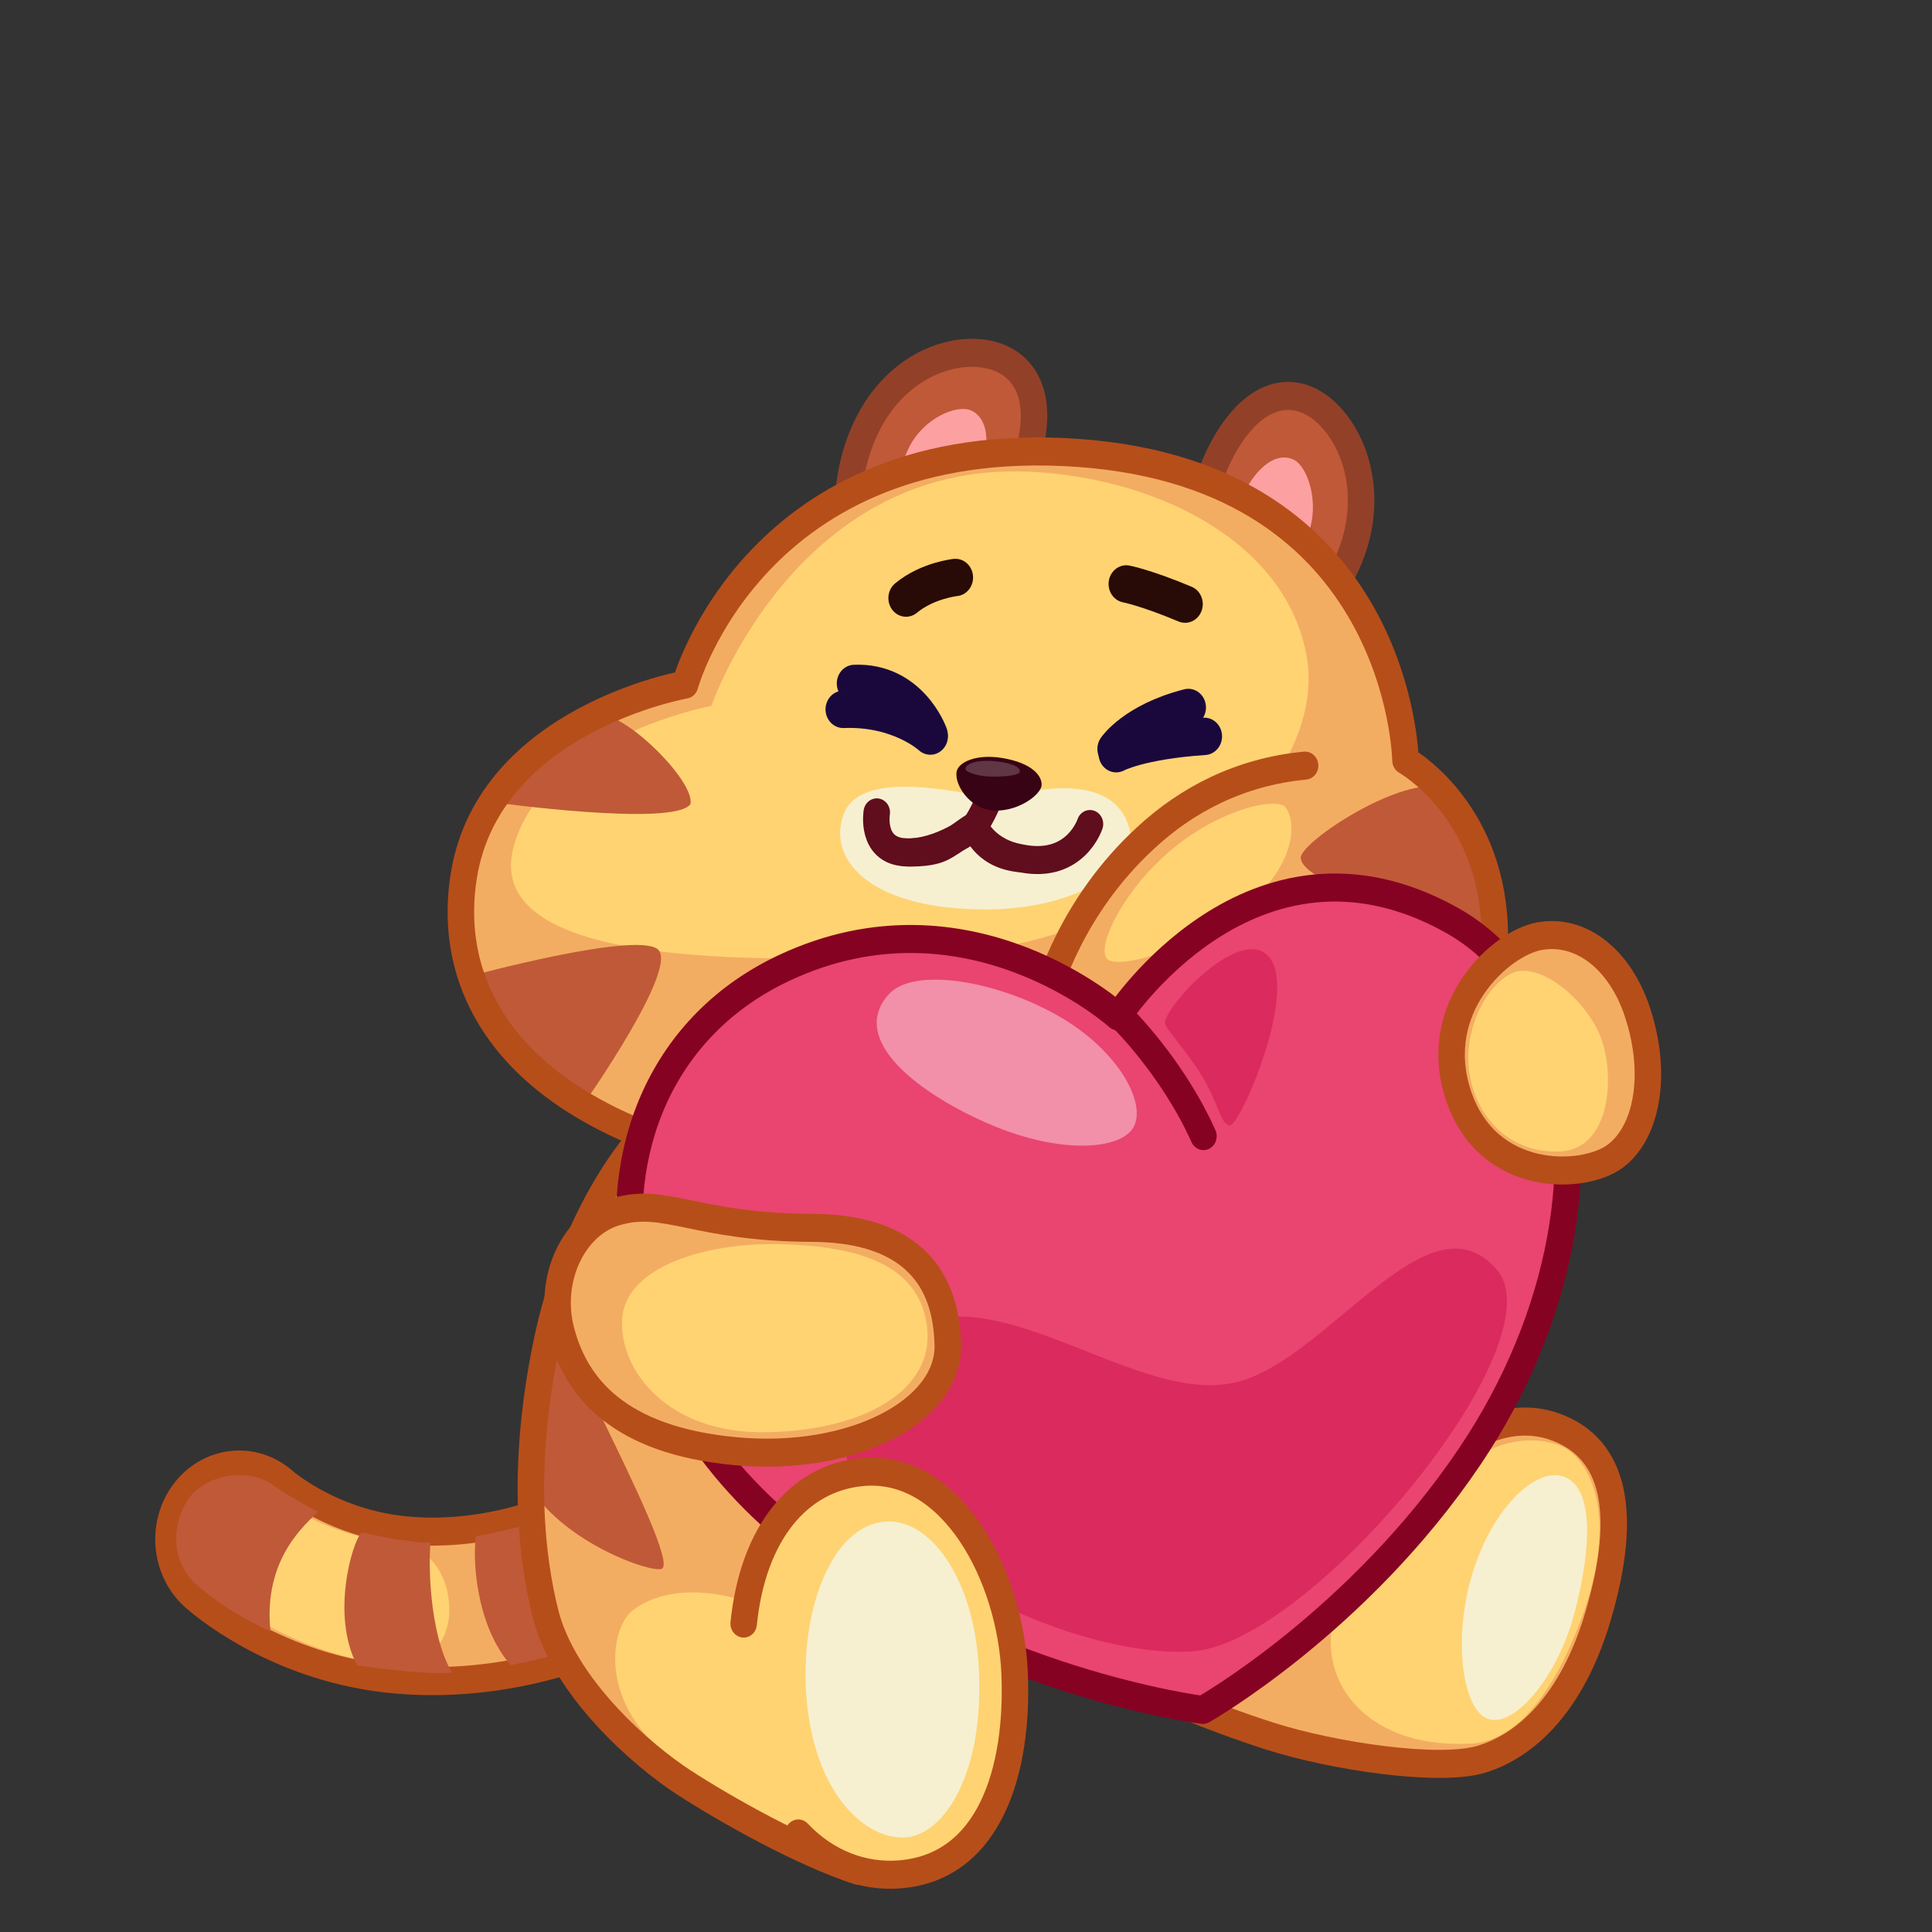 <svg xmlns="http://www.w3.org/2000/svg" xmlns:xlink="http://www.w3.org/1999/xlink" viewBox="0 0 512 512" width="512" height="512" preserveAspectRatio="xMidYMid meet" style="width: 100%; height: 100%; transform: translate3d(0px, 0px, 0px); content-visibility: visible;"><rect x="0" y="0" width="512" height="512" fill="#333333" stroke="none"/><defs><clipPath id="__lottie_element_2"><rect width="512" height="512" x="0" y="0"/></clipPath></defs><g clip-path="url(#__lottie_element_2)"><g transform="matrix(0.462,0.077,-0.073,0.489,253.796,312.352)" opacity="1" style="display: block;"><g opacity="1" transform="matrix(1,0,0,1,0,0)"><path stroke-linecap="round" stroke-linejoin="round" fill-opacity="0" stroke="rgb(182,78,26)" stroke-opacity="1" stroke-width="95.055" d=" M-372.039,254.031 C-372.039,254.031 -334.359,277.254 -280.509,274.75 C-226.659,272.248 -185.877,248.009 -185.877,248.009"/></g><g opacity="1" transform="matrix(1,0,0,1,0,0)"><path stroke-linecap="round" stroke-linejoin="round" fill-opacity="0" stroke="rgb(243,173,98)" stroke-opacity="1" stroke-width="65.038" d=" M-372.039,254.031 C-372.039,254.031 -334.359,277.254 -280.509,274.75 C-226.659,272.248 -185.877,248.009 -185.877,248.009"/></g><g opacity="1" transform="matrix(1,0,0,1,0,0)"><path fill="rgb(255,211,114)" fill-opacity="1" d=" M-249.366,287.298 C-248.063,282.887 -247.681,278.13 -248.408,273.281 C-251.072,255.518 -264.109,241.495 -282.015,242.327 C-331.144,244.611 -359.674,225.745 -359.985,225.613 C-375.67,218.928 -397.05,225.111 -403.735,240.798 C-410.418,256.482 -399.824,275.745 -384.14,282.43 C-382.633,283.072 -335.803,309.814 -279.001,307.174 C-265.982,306.568 -252.836,299.047 -249.366,287.298z"/></g><g opacity="1" transform="matrix(1,0,0,1,0,0)"><path fill="rgb(192,89,56)" fill-opacity="1" d=" M-388.242,283.866 C-387.189,284.321 -375.897,292.107 -346.789,299.998 C-357.254,261.649 -335.424,239.688 -330.174,232.513 C-347.675,227.228 -358.757,221.869 -358.935,221.793 C-374.621,215.104 -398.731,223.714 -404.899,239.612 C-412.524,259.27 -403.89,277.102 -388.242,283.866z"/></g><g opacity="1" transform="matrix(1,0,0,1,0,0)"><path fill="rgb(192,89,56)" fill-opacity="1" d=" M-295.472,310.293 C-291.991,310.158 -281.385,309.919 -277.769,309.706 C-266.683,309.056 -251.608,308.258 -241.751,305.781 C-258.506,286.47 -264.539,246.702 -264.581,238.805 C-271.221,240.359 -275.186,239.715 -282.439,240.142 C-289.839,240.579 -297.492,239.575 -304.193,239.671 C-308.652,246.291 -314.262,286.269 -295.472,310.293z"/></g><g opacity="1" transform="matrix(1,0,0,1,0,0)"><path fill="rgb(192,89,56)" fill-opacity="1" d=" M-209.555,296.624 C-195.287,291.605 -183.769,286.682 -176.701,283.367 C-199.15,261.855 -204.759,224.821 -205.28,217.685 C-211.173,220.492 -223.937,226.361 -239.701,231.563 C-239.934,242.947 -232.679,278.365 -209.555,296.624z"/></g></g><g transform="matrix(0.468,0,0,0.496,237.062,297.296)" opacity="1" style="display: block;"><g opacity="1" transform="matrix(1,0,0,1,0,0)"><path fill="rgb(243,173,98)" fill-opacity="1" d=" M111.882,289.121 C141.514,303.065 178.119,317.881 212.98,328.339 C247.841,338.797 308.054,347.513 332.418,340.541 C356.782,333.569 383.554,311.621 398.421,263.973 C416.046,207.487 406.669,175.185 375.956,163.62 C328.893,145.899 286.188,201.968 286.188,201.968 C286.188,201.968 249.584,188.895 215.594,177.565 C181.604,166.235 98.172,170.592 82.195,205.124 C51.662,271.119 111.882,289.121 111.882,289.121z"/><path stroke-linecap="round" stroke-linejoin="round" fill-opacity="0" stroke="rgb(182,78,26)" stroke-opacity="1" stroke-width="15" d=" M111.882,289.121 C141.514,303.065 178.119,317.881 212.98,328.339 C247.841,338.797 308.054,347.513 332.418,340.541 C356.782,333.569 383.554,311.621 398.421,263.973 C416.046,207.487 406.669,175.185 375.956,163.62 C328.893,145.899 286.188,201.968 286.188,201.968 C286.188,201.968 249.584,188.895 215.594,177.565 C181.604,166.235 98.172,170.592 82.195,205.124 C51.662,271.119 111.882,289.121 111.882,289.121z"/></g><g opacity="1" transform="matrix(1,0,0,1,0,0)"><path fill="rgb(255,211,114)" fill-opacity="1" d=" M389.032,265.153 C366.372,323.11 339.842,332.235 324.974,332.261 C324.974,332.261 324.904,332.261 324.904,332.261 C265.248,334.693 236.497,296.383 250.441,259.198 C261.419,229.923 287.264,220.2 296.249,217.411 C322.796,166.766 360.689,166.348 377.989,173.495 C391.35,179.02 411.692,207.196 389.032,265.153z"/></g><g opacity="1" transform="matrix(1,0,0,1,0,0)"><path fill="rgb(246,240,209)" fill-opacity="1" d=" M379.442,189.766 C363.319,183.665 336.737,207.197 325.843,245.98 C316.598,278.891 321.921,315.266 336.737,319.188 C351.553,323.11 375.52,296.528 385.107,262.103 C394.694,227.678 396.072,196.059 379.442,189.766z"/></g></g><g transform="matrix(0.468,0,0,0.496,237.06,297.294)" opacity="1" style="display: block;"><g opacity="1" transform="matrix(1,0,0,1,0,0)"><path fill="rgb(243,173,98)" fill-opacity="1" d=" M-20.266,400.195 C-52.561,390.509 -97.008,366.686 -119.668,352.742 C-142.328,338.798 -186.953,302.702 -197.75,262.403 C-204.6,236.838 -211.677,185.777 -197.048,118.338 C-182.418,50.899 -144.714,2.83 -124.753,-6.811 C-104.793,-16.452 -27.208,81.48 -20.729,131.441 C-14.25,181.403 -13.923,232.471 -13.923,232.471 C-13.923,232.471 44.18,262.684 53.476,268.494 C53.476,268.494 62.191,316.138 41.855,353.904 C21.519,391.67 -20.266,400.195 -20.266,400.195z"/></g><g opacity="1" transform="matrix(1,0,0,1,0,0)"><path fill="rgb(255,211,114)" fill-opacity="1" d=" M-148.283,261.069 C-161.635,270.647 -169.636,316.138 -116.763,346.351 C-63.89,376.564 -41.811,386.441 -32.515,386.441 C-23.219,386.441 -23.8,292.897 -39.488,278.372 C-55.176,263.847 -114.729,237 -148.283,261.069z"/></g><g opacity="1" transform="matrix(1,0,0,1,0,0)"><path fill="rgb(192,89,56)" fill-opacity="1" d=" M-205.584,196.43 C-185.928,225.017 -138.778,240.925 -131.943,238.858 C-125.109,236.791 -148.322,191.892 -165.087,159.294 C-173.426,143.081 -190.794,94.743 -190.794,94.743 C-190.794,94.743 -208.086,155.672 -205.584,196.43z"/></g><g opacity="1" transform="matrix(1,0,0,1,0,0)"><path stroke-linecap="round" stroke-linejoin="round" fill-opacity="0" stroke="rgb(182,78,26)" stroke-opacity="1" stroke-width="15" d=" M-20.266,400.195 C-52.561,390.509 -97.008,366.686 -119.668,352.742 C-142.328,338.798 -187.102,302.74 -197.75,262.403 C-205.449,232.98 -211.742,185.532 -197.048,118.338 C-182.354,51.145 -144.714,2.83 -124.753,-6.811 C-104.793,-16.452 -27.208,81.48 -20.729,131.441 C-14.25,181.403 -13.923,232.471 -13.923,232.471 C-13.923,232.471 44.18,262.684 53.476,268.494 C53.476,268.494 62.191,316.138 41.855,353.904 C21.519,391.67 -20.266,400.195 -20.266,400.195z"/></g></g><g transform="matrix(0.454,0.119,-0.113,0.481,197.488,264.283)" opacity="1" style="display: block;"><g opacity="1" transform="matrix(1,0,0,1,0,0)"><path fill="rgb(192,89,56)" fill-opacity="1" d=" M228.572,-386.76 C254.564,-386.127 289.452,-348.242 271.949,-295.914 C258.056,-254.378 225.779,-241.175 211.482,-249.791 C189.578,-262.99 186.459,-298.453 187.596,-323.661 C189.026,-355.359 202.385,-387.398 228.572,-386.76z"/><path stroke-linecap="round" stroke-linejoin="round" fill-opacity="0" stroke="rgb(146,65,40)" stroke-opacity="1" stroke-width="15" d=" M228.572,-386.76 C254.564,-386.127 289.452,-348.242 271.949,-295.914 C258.056,-254.378 225.779,-241.175 211.482,-249.791 C189.578,-262.99 186.459,-298.453 187.596,-323.661 C189.026,-355.359 202.385,-387.398 228.572,-386.76z"/></g><g opacity="1" transform="matrix(1,0,0,1,0,0)"><path fill="rgb(253,160,162)" fill-opacity="1" d=" M232.615,-353.491 C240.82,-351.548 252.047,-334.965 249.753,-317.209 C246.544,-292.371 230.645,-280.003 222.081,-283.418 C213.517,-286.833 205.129,-302.034 208.345,-324.851 C210.773,-342.077 220.818,-356.285 232.615,-353.491z"/></g></g><g transform="matrix(0.468,0.007,-0.007,0.496,221.572,297.302)" opacity="1" style="display: block;"><g opacity="1" transform="matrix(1,0,0,1,0,0)"><path fill="rgb(192,89,56)" fill-opacity="1" d=" M92.588,-406.387 C70.751,-420.499 20.588,-408.836 5.588,-355.736 C-6.318,-313.587 12.921,-284.503 29.588,-283.572 C55.122,-282.146 77.667,-309.698 90.921,-331.17 C107.588,-358.17 114.588,-392.169 92.588,-406.387z"/><path stroke-linecap="round" stroke-linejoin="round" fill-opacity="0" stroke="rgb(146,65,40)" stroke-opacity="1" stroke-width="15" d=" M92.588,-406.387 C70.751,-420.499 20.588,-408.836 5.588,-355.736 C-6.318,-313.587 12.921,-284.503 29.588,-283.572 C55.122,-282.146 77.667,-309.698 90.921,-331.17 C107.588,-358.17 114.588,-392.169 92.588,-406.387z"/></g><g opacity="1" transform="matrix(1,0,0,1,0,0)"><path fill="rgb(253,160,162)" fill-opacity="1" d=" M70.514,-381.17 C62.639,-384.184 44.023,-376.802 35.921,-360.836 C24.588,-338.503 30.763,-319.33 39.763,-317.33 C48.763,-315.33 64.254,-323.169 74.444,-343.836 C82.137,-359.439 81.836,-376.837 70.514,-381.17z"/></g></g><g transform="matrix(0.468,-0.024,0.023,0.495,230.329,298.26)" opacity="1" style="display: block;"><g opacity="1" transform="matrix(1,0,0,1,0,0)"><path fill="rgb(243,173,98)" fill-opacity="1" d=" M-92.412,-240.503 C-92.412,-240.503 -46.412,-374.503 135.588,-353.503 C317.588,-332.503 312.588,-180.275 312.588,-180.275 C312.588,-180.275 358.614,-152.847 358.557,-89.993 C358.488,-14.049 269.588,50.497 47.588,35.497 C-174.412,20.497 -240.153,-64.186 -222.412,-144.503 C-204.079,-227.503 -92.412,-240.503 -92.412,-240.503z"/></g><g opacity="1" transform="matrix(1,0,0,1,0,0)"><path fill="rgb(255,211,114)" fill-opacity="1" d=" M113.951,-344.114 C-22.437,-360.963 -78.079,-228.437 -78.079,-228.437 C-78.079,-228.437 -173.576,-215.898 -193.364,-159.025 C-213.443,-101.234 -90.458,-88.479 49.462,-89.755 C166.523,-90.24 269.053,-171.66 259.467,-238.68 C251.189,-298.593 183.505,-335.916 113.951,-344.114z"/></g><g opacity="1" transform="matrix(1,0,0,1,0,0)"><path fill="rgb(192,89,56)" fill-opacity="1" d=" M-141.432,-227.227 C-123.747,-224.747 -89.045,-187.47 -92.545,-176.47 C-102.66,-164.624 -204.285,-182.973 -204.285,-182.973 C-204.285,-182.973 -172.617,-219.707 -141.432,-227.227z"/></g><g opacity="1" transform="matrix(1,0,0,1,0,0)"><path fill="rgb(192,89,56)" fill-opacity="1" d=" M-221.149,-90.775 C-221.149,-90.775 -128.386,-109.887 -115.055,-100.121 C-101.922,-90.508 -161.039,-18.846 -161.039,-18.846 C-161.039,-18.846 -211.35,-50.879 -221.149,-90.775z"/></g><g opacity="1" transform="matrix(1,0,0,1,0,0)"><path fill="rgb(192,89,56)" fill-opacity="1" d=" M294.369,4.267 C294.369,4.267 229.6,-67.372 203.357,-62.887 C185.201,-59.588 200.873,31.633 200.873,31.633 C200.873,31.633 262.496,22.129 294.369,4.267z"/></g><g opacity="1" transform="matrix(1,0,0,1,0,0)"><path fill="rgb(192,89,56)" fill-opacity="1" d=" M330.801,-165.242 C306.519,-170.603 250.895,-139.229 250.851,-131.113 C250.81,-116.729 323.225,-94.094 358.328,-84.917 C358.328,-84.917 361.8,-134.74 330.801,-165.242z"/></g><g opacity="1" transform="matrix(1,0,0,1,0,0)"><path stroke-linecap="round" stroke-linejoin="round" fill-opacity="0" stroke="rgb(182,78,26)" stroke-opacity="1" stroke-width="15" d=" M-92.412,-240.503 C-92.412,-240.503 -46.412,-374.503 135.588,-353.503 C317.588,-332.503 312.588,-180.275 312.588,-180.275 C312.588,-180.275 358.614,-152.847 358.557,-89.993 C358.488,-14.049 269.588,50.497 47.588,35.497 C-174.412,20.497 -240.153,-64.186 -222.412,-144.503 C-204.079,-227.503 -92.412,-240.503 -92.412,-240.503z"/></g></g><g transform="matrix(0.468,-0.011,0.01,0.495,231.899,301.996)" opacity="1" style="display: block;"><g opacity="1" transform="matrix(1,0,0,1,0,0)"><path fill="rgb(246,240,209)" fill-opacity="1" d=" M74.509,-180.585 C56.498,-183.275 -3.977,-200.221 -14.209,-174.079 C-23.67,-150.543 -0.54,-126.341 52.819,-122.424 C109.785,-117.348 153.43,-139.776 147.539,-163.052 C138.215,-199.892 74.509,-180.585 74.509,-180.585z"/></g><g opacity="1" transform="matrix(1,0,0,1,0,0)"><g opacity="1" transform="matrix(1,0,0,1,0,0)"><path stroke-linecap="round" stroke-linejoin="round" fill-opacity="0" stroke="rgb(96,13,29)" stroke-opacity="1" stroke-width="15" d=" M125.244,-166.15 C125.244,-166.15 116.628,-142.436 86.602,-148.506 C65.792,-151.996 60.097,-166.366 60.097,-166.366 C60.097,-166.366 40.095,-151.88 20.365,-153.315 C0.635,-154.75 4.706,-175.063 4.706,-175.063"/></g><g opacity="1" transform="matrix(1,0,0,1,0,0)"><path stroke-linecap="round" stroke-linejoin="round" fill-opacity="0" stroke="rgb(96,13,29)" stroke-opacity="1" stroke-width="15" d=" M60.097,-166.366 C60.097,-166.366 69.614,-179.489 69.349,-186.003"/></g><g opacity="1" transform="matrix(1,0,0,1,0,0)"><path fill="rgb(208,60,78)" fill-opacity="1" d=" M84.618,-148.329 C67.358,-151.932 64.465,-160.296 59.862,-166.087 C59.281,-167.81 47.999,-158.978 40.558,-155.524 C33.155,-152.088 20.585,-152.794 20.585,-152.794 C40.315,-151.359 60.097,-166.366 60.097,-166.366 C60.097,-166.366 64.731,-151.83 84.618,-148.329z"/></g><g opacity="1" transform="matrix(1,0,0,1,0,0)"><path fill="rgb(241,165,171)" fill-opacity="1" d=" M50.218,-161.416 C50.218,-161.416 58.337,-166.461 60.208,-166.033 C60.492,-165.858 64.321,-158.855 64.593,-158.872 C64.593,-158.872 61.33,-165.966 59.862,-166.087 C58.617,-166.358 50.218,-161.416 50.218,-161.416z"/></g><g opacity="1" transform="matrix(1,0,0,1,0,0)"><path stroke-linecap="round" stroke-linejoin="round" fill-opacity="0" stroke="rgb(96,13,29)" stroke-opacity="1" stroke-width="15" d=" M84.254,-148.862 C66.865,-152.623 63.797,-159.296 59.862,-166.087 C59.452,-167.252 48.624,-158.746 40.999,-155.455 C33.393,-152.172 20.365,-153.315 20.365,-153.315 C40.095,-151.88 60.097,-166.366 60.097,-166.366 C60.097,-166.366 63.897,-151.598 84.254,-148.862z"/></g></g><g opacity="1" transform="matrix(1,0,0,1,0,0)"><g opacity="1" transform="matrix(1,0,0,1,0,0)"><path fill="rgb(56,3,21)" fill-opacity="1" d=" M98.314,-187.522 C97.839,-182.218 83.431,-172.693 68.991,-174.811 C57.468,-176.495 49.131,-188.443 50.313,-195.619 C51.159,-200.758 61.414,-205.223 76.167,-202.611 C93.35,-199.569 98.751,-192.412 98.314,-187.522z"/></g><g opacity="0.2" transform="matrix(1,0,0,1,0,0)"><path fill="rgb(255,255,255)" fill-opacity="1" d=" M72.27,-200.938 C81.538,-199.958 86.442,-197.506 86.165,-195.072 C85.888,-192.638 73.6,-192.403 67.726,-192.904 C61.853,-193.405 55.293,-195.484 55.4,-197.305 C55.507,-199.125 59.524,-202.286 72.27,-200.938z"/></g></g></g><g transform="matrix(0.468,-0.011,0.01,0.495,231.899,301.996)" opacity="1" style="display: block;"><g opacity="1" transform="matrix(1,0,0,1,0,0)"><path stroke-linecap="round" stroke-linejoin="round" fill-opacity="0" stroke="rgb(26,8,61)" stroke-opacity="1" stroke-width="20" d=" M140.305,-206.036 C140.305,-206.036 151.093,-220.5 182.241,-227.273"/></g><g opacity="1" transform="matrix(1,0,0,1,0,0)"><path stroke-linecap="round" stroke-linejoin="round" fill-opacity="0" stroke="rgb(26,8,61)" stroke-opacity="1" stroke-width="20" d=" M140.896,-203.447 C140.896,-203.447 154.483,-210.113 191.004,-211.62"/></g><g opacity="1" transform="matrix(1,0,0,1,0,0)"><path stroke-linecap="round" stroke-linejoin="round" fill-opacity="0" stroke="rgb(26,8,61)" stroke-opacity="1" stroke-width="20" d=" M35.612,-216.26 C35.612,-216.26 25.366,-244.82 -6.452,-244.343"/></g><g opacity="1" transform="matrix(1,0,0,1,0,0)"><path stroke-linecap="round" stroke-linejoin="round" fill-opacity="0" stroke="rgb(26,8,61)" stroke-opacity="1" stroke-width="20" d=" M35.9,-215.226 C35.9,-215.226 18.705,-231.092 -13.113,-230.615"/></g></g><g transform="matrix(0.468,-0.011,0.01,0.495,231.899,301.996)" opacity="1" style="display: block;"><g opacity="1" transform="matrix(1,0,0,1,0,0)"><path stroke-linecap="round" stroke-linejoin="round" fill-opacity="0" stroke="rgb(40,10,6)" stroke-opacity="1" stroke-width="20" d=" M148.518,-294.159 C148.518,-294.159 159.582,-291.928 181.607,-282.629"/></g><g opacity="1" transform="matrix(1,0,0,1,0,0)"><path stroke-linecap="round" stroke-linejoin="round" fill-opacity="0" stroke="rgb(40,10,6)" stroke-opacity="1" stroke-width="20" d=" M51.903,-299.764 C51.903,-299.764 35.998,-298.572 23.727,-289.376"/></g></g><g transform="matrix(0.468,-0.024,0.023,0.495,230.329,298.26)" opacity="1" style="display: block;"><g opacity="1" transform="matrix(1,0,0,1,0,0)"><path fill="rgb(243,173,98)" fill-opacity="1" d=" M255.712,-180.252 C218.545,-178.747 186.697,-164.352 164.199,-146.352 C119.528,-111.588 104.676,-66.944 104.676,-66.944 C104.676,-66.944 130.873,-61.35 197.201,-97.421 C263.529,-133.491 255.712,-180.252 255.712,-180.252z"/></g><g opacity="1" transform="matrix(1,0,0,1,0,0)"><path fill="rgb(255,211,114)" fill-opacity="1" d=" M243.827,-158.257 C239.554,-164.967 201.94,-159.009 171.683,-134.102 C147.905,-114.942 133.232,-88.927 138.783,-82.499 C144.333,-76.071 187.841,-85.346 218.854,-107.055 C245.631,-125.798 250.22,-148.219 243.827,-158.257z"/></g><g opacity="1" transform="matrix(1,0,0,1,0,0)"><path stroke-linecap="round" stroke-linejoin="round" fill-opacity="0" stroke="rgb(182,78,26)" stroke-opacity="1" stroke-width="15" d=" M104.676,-66.944 C104.676,-66.944 119.284,-111.282 164.199,-146.352 C187.855,-165.083 218.545,-178.747 255.712,-180.252"/></g></g><g transform="matrix(0.461,-0.084,0.08,0.488,253.3,299.988)" opacity="1" style="display: block;"><g opacity="1" transform="matrix(1,0,0,1,0,0)"><path fill="rgb(234,68,112)" fill-opacity="1" d=" M101.04,-45.348 C101.04,-45.348 194.669,-141.041 295.214,-64.765 C319.838,-46.084 334.593,-19.494 340.008,11.153 C351.266,74.872 322.147,156.125 257.413,220.27 C179.92,297.058 85.032,328.48 85.032,328.48 C85.032,328.48 -33.97,293.412 -123.445,201.096 C-169.774,153.296 -192.01,97.391 -192.704,46.327 C-193.655,-23.644 -154.156,-84.527 -80.769,-103.011 C29.943,-130.907 101.04,-45.348 101.04,-45.348z"/><path stroke-linecap="round" stroke-linejoin="round" fill-opacity="0" stroke="rgb(134,2,34)" stroke-opacity="1" stroke-width="15" d=" M101.04,-45.348 C101.04,-45.348 194.669,-141.041 295.214,-64.765 C319.838,-46.084 334.593,-19.494 340.008,11.153 C351.266,74.872 322.147,156.125 257.413,220.27 C179.92,297.058 85.032,328.48 85.032,328.48 C85.032,328.48 -33.97,293.412 -123.445,201.096 C-169.774,153.296 -192.01,97.391 -192.704,46.327 C-193.655,-23.644 -154.156,-84.527 -80.769,-103.011 C29.943,-130.907 101.04,-45.348 101.04,-45.348z"/></g><g opacity="1" transform="matrix(1,0,0,1,0,0)"><path fill="rgb(234,68,112)" fill-opacity="1" d=" M102.718,-45.023 C102.718,-45.023 126.755,-13.898 137.85,25.962"/><path stroke-linecap="round" stroke-linejoin="round" fill-opacity="0" stroke="rgb(134,2,34)" stroke-opacity="1" stroke-width="15" d=" M102.718,-45.023 C102.718,-45.023 126.755,-13.898 137.85,25.962"/></g><g opacity="1" transform="matrix(1,0,0,1,0,0)"><path fill="rgb(219,42,93)" fill-opacity="1" d=" M-79.526,124.171 C-132.4,189.843 9.269,289.038 85.032,296.638 C151.488,303.305 317.57,169.645 289.463,124.765 C258.486,75.303 185.092,158.025 131.781,158.973 C64.186,160.699 -15.349,44.961 -79.526,124.171z"/></g><g opacity="0.4" transform="matrix(1,0,0,1,0,0)"><path fill="rgb(255,255,255)" fill-opacity="1" d=" M-24.81,-79.076 C-52.177,-58.831 -16.389,-23.052 20.05,-0.555 C56.489,21.942 90.071,25.227 99.476,14.732 C109.426,3.354 98.177,-26.655 69.78,-49.792 C38.015,-75.588 -8.198,-91.365 -24.81,-79.076z"/></g><g opacity="1" transform="matrix(1,0,0,1,0,0)"><path fill="rgb(219,42,93)" fill-opacity="1" d=" M126.682,-37.019 C126.682,-33.821 139.787,-15.246 144.781,0.123 C149.759,14.832 148.654,19.994 153.203,22.819 C158.097,25.829 203.255,-39.429 191.255,-61.466 C179.255,-83.503 126.682,-45.259 126.682,-37.019z"/></g></g><g transform="matrix(0.461,-0.084,0.08,0.488,266.544,296.319)" opacity="1" style="display: block;"><g opacity="1" transform="matrix(1,0,0,1,0,0)"><path fill="rgb(243,173,98)" fill-opacity="1" d=" M314.442,-44.675 C292.223,-44.675 246.556,-17.684 254.735,31.39 C262.914,80.464 316.305,87.825 336.23,78.828 C356.155,69.831 368.232,40.226 362.235,4.566 C357.325,-24.63 338.465,-44.675 314.442,-44.675z"/><path stroke-linecap="round" stroke-linejoin="round" fill-opacity="0" stroke="rgb(182,78,26)" stroke-opacity="1" stroke-width="15" d=" M314.442,-44.675 C292.223,-44.675 246.556,-17.684 254.735,31.39 C262.914,80.464 316.305,87.825 336.23,78.828 C356.155,69.831 368.232,40.226 362.235,4.566 C357.325,-24.63 338.465,-44.675 314.442,-44.675z"/></g><g opacity="1" transform="matrix(1,0,0,1,0,0)"><path fill="rgb(255,211,114)" fill-opacity="1" d=" M263.078,25.919 C265.039,48.143 280.073,67.317 306.219,70.803 C332.365,74.289 342.935,42.042 340.199,18.729 C337.463,-4.584 312.32,-32.473 295.325,-27.68 C278.33,-22.887 260.893,1.161 263.078,25.919z"/></g></g><g transform="matrix(0.428,-0.2,0.189,0.453,249.23,290.964)" opacity="1" style="display: block;"><g opacity="1" transform="matrix(1,0,0,1,0,0)"><path fill="rgb(243,173,98)" fill-opacity="1" d=" M-192.877,-18.529 C-217.289,-21.947 -242.627,-1.415 -246.911,27.371 C-251.559,58.601 -240.52,94.189 -182.418,126.145 C-124.316,158.101 -62.701,155.533 -49.365,122.077 C-41.085,101.306 -32.198,62.07 -94.684,34.198 C-155.255,7.181 -163.826,-14.462 -192.877,-18.529z"/><path stroke-linecap="round" stroke-linejoin="round" fill-opacity="0" stroke="rgb(182,78,26)" stroke-opacity="1" stroke-width="15" d=" M-192.877,-18.529 C-217.289,-21.947 -242.627,-1.415 -246.911,27.371 C-251.559,58.601 -240.52,94.189 -182.418,126.145 C-124.316,158.101 -62.701,155.533 -49.365,122.077 C-41.085,101.306 -32.198,62.07 -94.684,34.198 C-155.255,7.181 -163.826,-14.462 -192.877,-18.529z"/></g><g opacity="1" transform="matrix(1,0,0,1,0,0)"><path fill="rgb(255,211,114)" fill-opacity="1" d=" M-212.777,35.506 C-225.315,59.746 -214.084,102.178 -162.228,123.966 C-110.372,145.754 -65.634,141.194 -56.337,108.714 C-47.04,76.234 -75.075,53.808 -113.422,35.506 C-151.769,17.204 -199.704,10.232 -212.777,35.506z"/></g></g><g transform="matrix(0.468,0,0,0.496,237.06,297.294)" opacity="1" style="display: block;"><g opacity="1" transform="matrix(1,0,0,1,0,0)"><path fill="rgb(255,211,114)" fill-opacity="1" d=" M-18.571,187.152 C-61.422,191.048 -90.329,232.602 -85.969,299.869 C-81.902,362.619 -46.435,405.418 2.346,402.129 C54.057,398.643 70.325,346.314 68.001,294.603 C65.677,242.892 32.559,182.504 -18.571,187.152z"/></g><g opacity="1" transform="matrix(1,0,0,1,0,0)"><path stroke-linecap="round" stroke-linejoin="round" fill-opacity="0" stroke="rgb(182,78,26)" stroke-opacity="1" stroke-width="15" d=" M-85.428,268.074 C-80.178,219.652 -54.192,190.39 -18.571,187.152 C32.559,182.504 65.677,242.892 68.001,294.603 C70.325,346.314 54.057,398.643 2.346,402.129 C-17.073,403.438 -37.745,396.899 -54.485,380.233"/></g><g opacity="1" transform="matrix(1,0,0,1,0,0)"><path fill="rgb(246,240,209)" fill-opacity="1" d=" M-5.788,213.638 C-35.42,216.202 -53.564,260.531 -49.919,306.744 C-45.879,357.971 -17.409,382.965 5.251,382.384 C27.911,381.803 51.151,348.094 47.665,291.154 C44.752,243.578 19.917,211.414 -5.788,213.638z"/></g></g></g></svg>